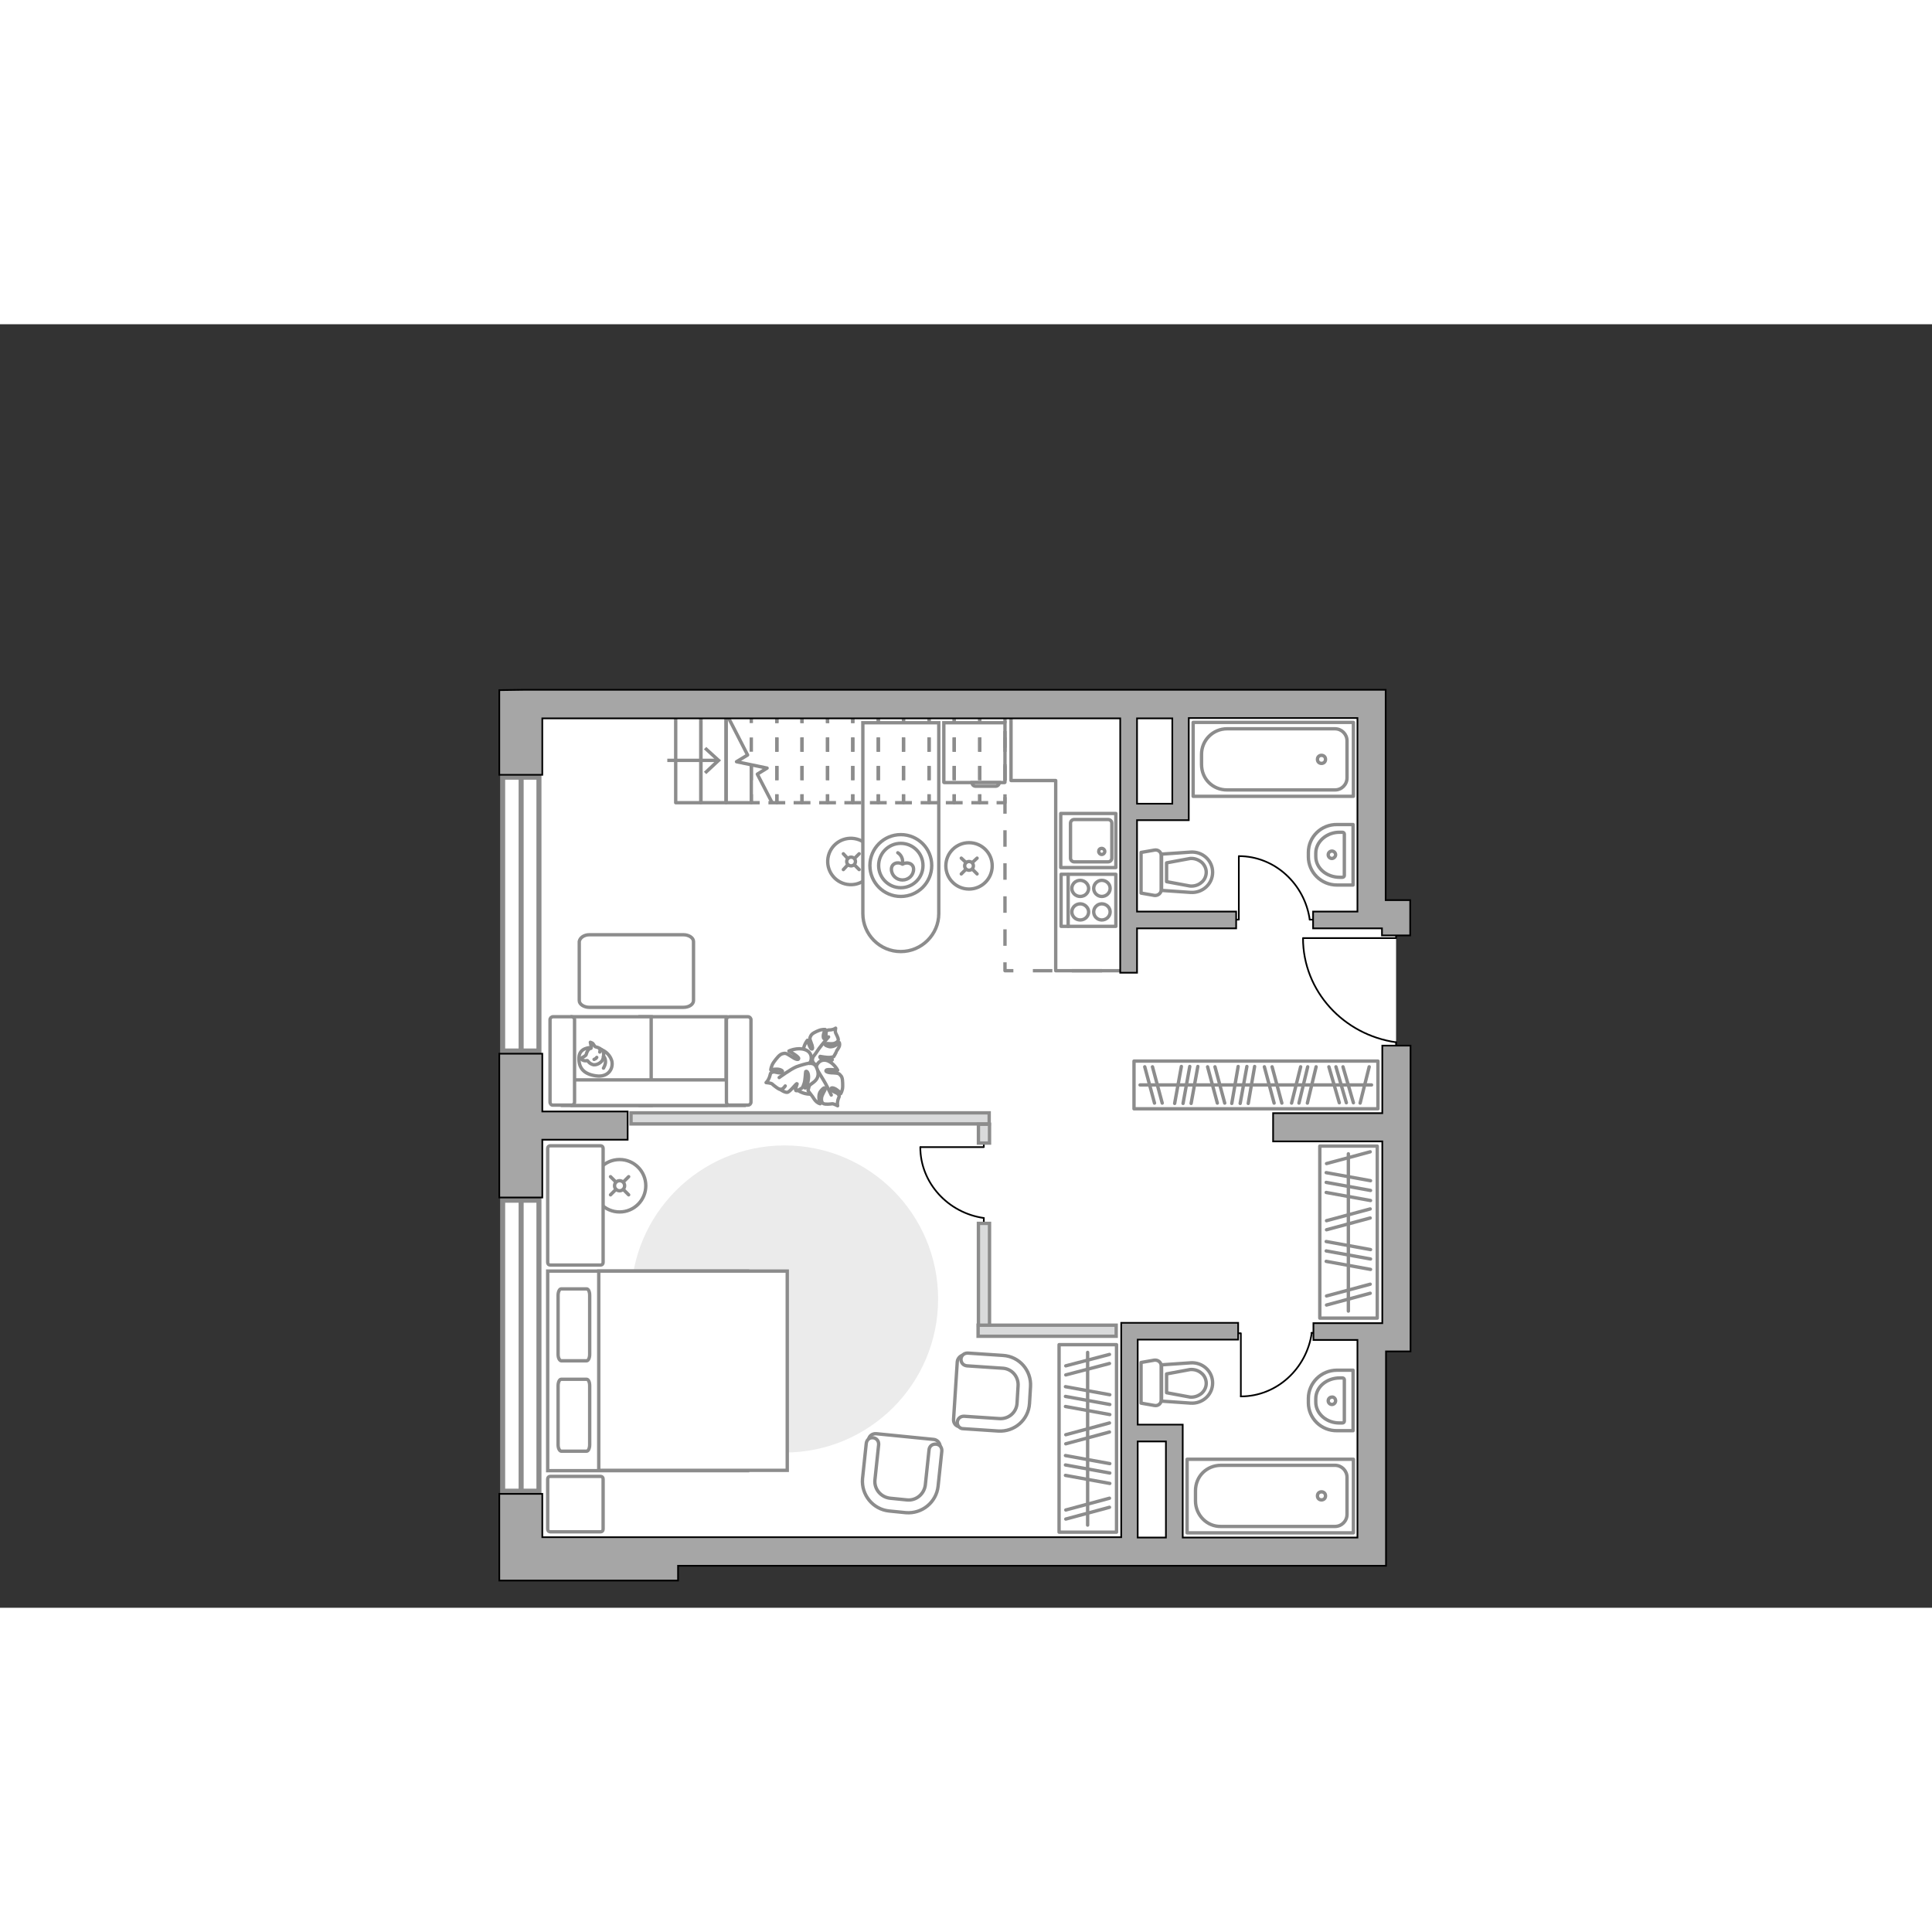 <?xml version="1.0" encoding="utf-8"?>
<!-- Generator: Adobe Illustrator 28.2.0, SVG Export Plug-In . SVG Version: 6.00 Build 0)  -->
<svg version="1.1" id="Слой_1" xmlns="http://www.w3.org/2000/svg" xmlns:xlink="http://www.w3.org/1999/xlink" x="0px" y="0px"
	 viewBox="0 0 575 382" style="enable-background:new 0 0 575 382;" xml:space="preserve" width="200" height="200">
<rect x="0" y="0" width="575" height="382" fill="#333333" stroke="none"/>
<style type="text/css">
	.st0{fill:#FFFFFF;}
	.st1{fill:none;stroke:#000000;stroke-width:0.5;stroke-linecap:round;stroke-linejoin:round;stroke-miterlimit:10;}
	.st2{fill:#FFFFFF;stroke:#8C8C8C;stroke-miterlimit:10;}
	.st3{fill:none;stroke:#8C8C8C;stroke-linecap:round;stroke-linejoin:round;stroke-miterlimit:10;}
	.st4{fill:#FFFFFF;stroke:#8C8C8C;stroke-linecap:round;stroke-linejoin:round;stroke-miterlimit:10;}
	.st5{fill:#FFFFFF;stroke:#8C8C8C;stroke-linecap:round;stroke-miterlimit:10;}
	.st6{fill:none;stroke:#8C8C8C;stroke-linecap:round;stroke-miterlimit:10;}
	.st7{fill:#EBEBEB;}
	.st8{fill:#D9DADB;stroke:#8C8C8C;stroke-miterlimit:10;}
	.st9{fill:#FFFFFF;stroke:#8C8C8C;stroke-width:1.5;stroke-linecap:round;stroke-miterlimit:10;}
	.st10{fill:none;stroke:#8C8C8C;stroke-linejoin:round;}
	.st11{fill:none;stroke:#8C8C8C;stroke-linejoin:round;stroke-dasharray:4.238,4.238;}
	.st12{fill:none;stroke:#8C8C8C;stroke-linejoin:round;stroke-miterlimit:10;}
	.st13{fill:none;stroke:#8C8C8C;stroke-linejoin:round;stroke-dasharray:4.915,4.915;}
	.st14{fill:none;stroke:#8C8C8C;stroke-linejoin:round;stroke-dasharray:5.802,5.802;}
	.st15{fill:#A6A6A6;stroke:#000000;stroke-width:0.5;stroke-miterlimit:10;}
	.st16{fill:#8C8C8C;}
</style>
<g id="bg_1_">
	<rect x="152.3" y="175.5" class="st0" width="263.2" height="128.1"/>
	<rect x="152.3" y="113.7" class="st0" width="255.6" height="251.3"/>
</g>
<g id="furniture_1_">
	<g id="Group_33_00000142882245117380390610000003685273012893470628_">
		<path id="Vector_155_00000131345375324397300220000013521722064107844495_" class="st1" d="M368.7,158.4v18.8h-0.8"/>
		<path id="Vector_156_00000116914018516240601540000006643530308562131088_" class="st1" d="M391.1,177.2h-1.3"/>
		<path id="Vector_157_00000177460842599692016490000002428246882009462671_" class="st1" d="M389.8,177.2
			c-1.5-10.6-10.4-18.9-21.1-18.9"/>
	</g>
	<g id="Group_33_00000148653825989606993040000004664710246828376982_">
		<path id="Vector_155_00000023978595965903454320000001682361685981757878_" class="st1" d="M369.3,319.1v-18.8h-0.8"/>
		<path id="Vector_156_00000090995599460340056660000003107327009262866050_" class="st1" d="M391.6,300.2h-1.3"/>
		<path id="Vector_157_00000045609405555584542510000008613456742782019248_" class="st1" d="M390.4,300.2
			c-1.5,10.6-10.4,18.9-21.1,18.9"/>
	</g>
	<g id="Group_33_00000152966517278933816110000010775960535742030995_">
		<path id="Vector_155_00000165919348086110902840000012856012565972835000_" class="st1" d="M274,244.9h18.8v-0.8"/>
		<path id="Vector_156_00000151534317394497962000000004859462754322627250_" class="st1" d="M292.8,267.3V266"/>
		<path id="Vector_157_00000149341777548856142720000000773722703227590279_" class="st1" d="M292.8,266
			c-10.6-1.5-18.9-10.4-18.9-21.1"/>
	</g>
	<g>
		<path id="Vector_8_00000175308339755077376460000007291310336750304954_" class="st2" d="M299,136.4h-18c-0.1,0-0.1-0.1-0.1-0.1
			v-17.7h18.2v17.7C299.1,136.4,299,136.4,299,136.4z"/>
		<path id="Vector_9_00000062890956802696354250000015941268721223232415_" class="st2" d="M289.3,136.4h8.1c0,0.6-0.5,1.1-1.1,1.1
			h-5.9C289.8,137.5,289.3,137.1,289.3,136.4z"/>
	</g>
	<g>
		<path id="Vector_52_00000098905617720372829430000006540510995315382153_" class="st2" d="M283.8,325.9l1.1-17.1
			c0.1-1.1,1.1-2.1,2.2-2l11.8,0.8c4.3,0.3,7.6,4,7.3,8.3l-0.4,5.7c-0.3,4.3-4,7.6-8.3,7.3l-11.8-0.8
			C284.5,328.1,283.7,327,283.8,325.9z"/>
		<path id="Vector_53_00000168093123144425765090000003374121922965494928_" class="st2" d="M284.9,326.8c0.1-1.1,0.9-1.8,2-1.8
			l10.5,0.7c2.8,0.2,5.2-1.9,5.3-4.7l0.3-5c0.2-2.8-1.9-5.2-4.7-5.3l-10.5-0.7c-1.1-0.1-1.8-0.9-1.8-2c0.1-1.1,0.9-1.8,2-1.8
			l10.5,0.7c4.9,0.3,8.5,4.5,8.2,9.3l-0.3,5c-0.3,4.9-4.5,8.5-9.3,8.2l-10.5-0.7C285.7,328.7,284.9,327.9,284.9,326.8z"/>
	</g>
	<g>
		<path id="Vector_52_00000173858731538511371810000007175357622230295469_" class="st2" d="M260.8,330.2l17.1,1.7
			c1.1,0.1,2,1.2,1.9,2.3l-1.2,11.8c-0.4,4.3-4.3,7.4-8.6,7l-5.7-0.6c-4.3-0.4-7.4-4.3-7-8.6l1.2-11.8
			C258.6,330.9,259.6,330.1,260.8,330.2z"/>
		<path id="Vector_53_00000151519283126377440580000017872895152783053464_" class="st2" d="M259.8,331.4c1.1,0.1,1.8,1,1.7,2.1
			l-1.1,10.4c-0.3,2.8,1.8,5.2,4.5,5.5l5,0.5c2.8,0.3,5.2-1.8,5.5-4.5l1.1-10.4c0.1-1.1,1-1.8,2.1-1.7c1.1,0.1,1.8,1,1.7,2.1
			l-1.1,10.4c-0.5,4.8-4.8,8.3-9.6,7.9l-5-0.5c-4.8-0.5-8.3-4.8-7.9-9.6l1.1-10.4C257.9,332,258.8,331.3,259.8,331.4z"/>
	</g>
	<g>
		<rect x="337.5" y="219.3" class="st3" width="72.6" height="14.2"/>
		<line class="st3" x1="366.6" y1="231.9" x2="368.5" y2="220.9"/>
		<line class="st3" x1="369.1" y1="231.9" x2="371.1" y2="220.9"/>
		<line class="st3" x1="398.6" y1="231.7" x2="395.5" y2="221"/>
		<line class="st3" x1="400.7" y1="231.7" x2="397.6" y2="221"/>
		<line class="st3" x1="402.8" y1="231.7" x2="399.7" y2="221"/>
		<line class="st3" x1="371.5" y1="231.9" x2="373.4" y2="220.9"/>
		<line class="st3" x1="379.2" y1="231.8" x2="376.3" y2="221"/>
		<line class="st3" x1="381.5" y1="231.8" x2="378.6" y2="221"/>
		<line class="st3" x1="349.6" y1="231.9" x2="351.6" y2="220.9"/>
		<line class="st3" x1="352.1" y1="231.9" x2="354.1" y2="220.9"/>
		<line class="st3" x1="354.5" y1="231.9" x2="356.5" y2="220.9"/>
		<line class="st3" x1="362.3" y1="231.8" x2="359.4" y2="221"/>
		<line class="st3" x1="364.5" y1="231.8" x2="361.6" y2="221"/>
		<line class="st3" x1="343.6" y1="231.8" x2="340.7" y2="221"/>
		<line class="st3" x1="345.9" y1="231.8" x2="343" y2="221"/>
		<line class="st3" x1="384.4" y1="231.8" x2="387.1" y2="221"/>
		<line class="st3" x1="389.1" y1="231.8" x2="391.7" y2="221"/>
		<line class="st3" x1="404.8" y1="231.8" x2="407.5" y2="221"/>
		<line class="st3" x1="386.6" y1="231.8" x2="389.2" y2="221"/>
		<line class="st3" x1="339.3" y1="226.4" x2="408.2" y2="226.4"/>
	</g>
	<g>
		<rect x="315.2" y="303.7" class="st3" width="17.1" height="55.8"/>
		<line class="st3" x1="330.3" y1="324.5" x2="317.1" y2="322.1"/>
		<line class="st3" x1="330.3" y1="321.5" x2="317.1" y2="319.1"/>
		<line class="st3" x1="330.3" y1="318.6" x2="317.1" y2="316.2"/>
		<line class="st3" x1="330.2" y1="309.3" x2="317.2" y2="312.7"/>
		<line class="st3" x1="330.2" y1="306.6" x2="317.2" y2="310"/>
		<line class="st3" x1="330.3" y1="345" x2="317.1" y2="342.6"/>
		<line class="st3" x1="330.3" y1="341.9" x2="317.1" y2="339.5"/>
		<line class="st3" x1="330.3" y1="339.1" x2="317.1" y2="336.7"/>
		<line class="st3" x1="330.2" y1="329.7" x2="317.2" y2="333.2"/>
		<line class="st3" x1="330.2" y1="327" x2="317.2" y2="330.5"/>
		<line class="st3" x1="330.2" y1="352.1" x2="317.2" y2="355.6"/>
		<line class="st3" x1="330.2" y1="349.4" x2="317.2" y2="352.9"/>
		<line class="st3" x1="323.7" y1="357.4" x2="323.7" y2="306"/>
	</g>
	<g>
		<rect x="392.8" y="244.6" class="st3" width="17.1" height="51.2"/>
		<line class="st3" x1="407.9" y1="260.8" x2="394.7" y2="258.4"/>
		<line class="st3" x1="407.9" y1="257.8" x2="394.7" y2="255.4"/>
		<line class="st3" x1="407.9" y1="254.9" x2="394.7" y2="252.5"/>
		<line class="st3" x1="407.8" y1="246.3" x2="394.8" y2="249.8"/>
		<line class="st3" x1="407.9" y1="281.3" x2="394.7" y2="278.9"/>
		<line class="st3" x1="407.9" y1="278.2" x2="394.7" y2="275.8"/>
		<line class="st3" x1="407.9" y1="275.4" x2="394.7" y2="273"/>
		<line class="st3" x1="407.8" y1="266" x2="394.8" y2="269.5"/>
		<line class="st3" x1="407.8" y1="263.3" x2="394.8" y2="266.8"/>
		<line class="st3" x1="407.8" y1="288.4" x2="394.8" y2="291.9"/>
		<line class="st3" x1="407.8" y1="285.7" x2="394.8" y2="289.2"/>
		<line class="st3" x1="401.3" y1="293.7" x2="401.3" y2="246.9"/>
	</g>
	<g>
		<path id="Vector_60_00000125602425071133766930000015531913790863916981_" class="st2" d="M244,216.4c3.3,1.6,4.8,5.5,3.2,8.9
			c-1.6,3.3-5.5,4.8-8.9,3.2c-3.3-1.6-4.8-5.5-3.2-8.9C236.7,216.3,240.7,214.9,244,216.4z"/>
		<path class="st4" d="M241.9,218.3c0,0-0.5,1.1,0.6,1.9c1.1,0.8,2.3,1.2,3.7,0s1.5-1.3,1.5-1.3s-2,0.2-2.9-0.2
			c-1-0.4-0.8-0.7-0.7-0.8c0.1,0,1.9,0.4,2.9,0.3c1-0.1,1.1-0.2,1.1-0.2s0.8-1.3,0.8-1.5s0.7-1,0.9-1.6s0-1.1,0-1.1s-1.5,1.5-3,1.2
			c-1.5-0.4-1.3-0.7-1-0.9c0.3-0.1,1.8,0.2,2.6-0.1s1.1-0.7,1.1-1.1c0-0.4-0.6-1.6-0.8-2s0-1.4,0-1.4s-0.5,0.4-1.4,0.5
			s-0.9-0.1-1.3,0.4c-0.4,0.6,0.1,1.6-0.4,2.1s-0.7-0.4-0.5-1.2s0.5-1.4,0.5-1.4s-0.9-0.1-1.9,0.3c-1,0.4-2.1,0.9-2.4,1.6
			c-0.3,0.6-0.4,0.8,0.1,2s0.6,2.1,0.1,1.9c-0.4-0.1-1.2-2.6-1.2-2.6s-1.4,1.7-1.2,3.6C239.2,218.5,241.1,218.8,241.9,218.3z"/>
		<path class="st3" d="M246.6,212.1c0,0-2,2.3-2.8,3.4c-0.5,0.8-1.5,2.2-2,2.8c-0.6,0.9-0.9,1.9-1,2.9"/>
		<path class="st4" d="M242.9,221.5c0,0-0.9-1-2.3-0.3c-1.3,0.8-2.4,1.8-1.7,3.9c0.6,2.1,0.7,2.2,0.7,2.2s0.7-2.2,1.6-3.1
			c0.8-0.9,1.2-0.5,1.2-0.4s-1.3,1.9-1.6,3s-0.3,1.3-0.3,1.3s1,1.4,1.2,1.6c0.2,0.2,0.7,1.2,1.3,1.7s1.1,0.6,1.1,0.6
			s-0.9-2.3,0.1-3.7c1.1-1.4,1.4-1.1,1.4-0.7c0,0.4-1.1,1.8-1.1,2.8c-0.1,1,0.3,1.5,0.7,1.6c0.5,0.2,2,0.1,2.5,0
			c0.5,0,1.6,0.6,1.6,0.6s-0.2-0.7,0.1-1.8c0.3-1,0.6-0.9,0.1-1.6c-0.4-0.6-1.7-0.7-2.1-1.4c-0.4-0.8,0.8-0.6,1.6,0
			c0.8,0.5,1.2,1.2,1.2,1.2s0.6-0.9,0.6-2.2s0-2.7-0.6-3.2c-0.5-0.6-0.6-0.7-2.2-0.8c-1.6,0-2.5-0.4-2.1-0.8c0.3-0.4,3.4,0,3.4,0
			s-1.2-2.3-3.3-2.9C243.9,218.6,242.8,220.5,242.9,221.5z"/>
		<path class="st3" d="M247.4,229.4c0,0-1.5-3.2-2.4-4.6c-0.6-0.9-1.6-2.7-2.1-3.4c-0.6-1-1.6-1.8-2.7-2.4"/>
		<g>
			<path class="st4" d="M233.7,226.7c-0.6,0.9-1.2,1.1-1.7,1c-0.5-0.2-1.8-1.2-2.2-1.6c-0.4-0.3-1.8-0.4-1.8-0.4s0.6-0.5,1-1.6
				s0.1-1.2,0.9-1.5c0.8-0.3,1.9,0.5,2.7,0.1s-0.3-1-1.4-1s-1.8,0.2-1.8,0.2s0.1-1.2,0.9-2.3c0.8-1.1,1.7-2.3,2.6-2.5
				c0.8-0.2,1-0.2,2.4,0.7c1.4,1,2.4,1.3,2.4,0.7s-2.9-2.2-2.9-2.2s2.5-1.2,4.8-0.4s2.1,3.2,1.3,4.1c0,0,1.5-0.3,2.1,1.2
				c0.7,1.5,0.9,3.1-1,4.5s-2,1.5-2,1.5s0.8-2.4,0.6-3.7s-0.7-1.2-0.8-1.1c-0.1,0.1-0.1,2.5-0.5,3.6c-0.4,1.2-0.6,1.3-0.6,1.3
				s-1.5,1-1.8,0.8c-0.4-0.4,0.5-2.1,0.3-2.1c-0.3,0-2.1,2.5-2.9,2.6c-0.8,0.1-2.3-1-2.3-1"/>
			<path class="st3" d="M231.9,224.2c0,0,3.4-2.5,5.1-3.2c1.1-0.4,2.7-0.9,3.9-1.1"/>
		</g>
	</g>
	<g>
		
			<ellipse transform="matrix(0.16 -0.987 0.987 0.16 54.891 384.316)" class="st5" cx="253.3" cy="159.9" rx="6.9" ry="6.9"/>
		<line class="st6" x1="255.7" y1="157.6" x2="254.3" y2="159"/>
		<circle class="st5" cx="253.3" cy="159.9" r="1.3"/>
		<line class="st6" x1="252.3" y1="160.9" x2="251" y2="162.3"/>
		<line class="st6" x1="251" y1="157.6" x2="252.3" y2="159"/>
		<line class="st6" x1="254.3" y1="160.9" x2="255.7" y2="162.3"/>
	</g>
	<g>
		<circle class="st5" cx="288.4" cy="161.2" r="6.9"/>
		<line class="st6" x1="290.8" y1="158.9" x2="289.4" y2="160.2"/>
		<circle class="st5" cx="288.4" cy="161.2" r="1.3"/>
		<line class="st6" x1="287.5" y1="162.2" x2="286.1" y2="163.6"/>
		<line class="st6" x1="286.1" y1="158.9" x2="287.5" y2="160.2"/>
		<line class="st6" x1="289.4" y1="162.2" x2="290.8" y2="163.6"/>
	</g>
	<g>
		<circle class="st5" cx="184.4" cy="256.4" r="7.8"/>
		<line class="st6" x1="187.1" y1="253.7" x2="185.5" y2="255.3"/>
		<circle class="st5" cx="184.4" cy="256.4" r="1.5"/>
		<line class="st6" x1="183.3" y1="257.5" x2="181.7" y2="259.1"/>
		<line class="st6" x1="181.7" y1="253.7" x2="183.3" y2="255.3"/>
		<line class="st6" x1="185.5" y1="257.5" x2="187.1" y2="259.1"/>
	</g>
	<g>
		<path class="st2" d="M268.1,186.7L268.1,186.7c6.2,0,11.3-5.1,11.3-11.3v-56.8h-22.6v56.8C256.8,181.6,261.8,186.7,268.1,186.7z"
			/>
		<circle class="st3" cx="268.1" cy="161.1" r="9.2"/>
		<circle class="st3" cx="268.1" cy="161.1" r="6.6"/>
		<path class="st3" d="M265.3,162.2c0,1.8,1.5,3.2,3.3,3.2s3.3-1.4,3.3-3.2s-2-2.3-3.3-1.5C267.1,159.8,265.3,160.5,265.3,162.2z"/>
		<path class="st3" d="M267.2,157.3c0,0,1.7,0.9,1.4,3.2"/>
	</g>
	<path id="Vector_51_00000065778650547684874460000010086751439248952239_" class="st7" d="M233.5,244.4c25.3,0,45.7,20.5,45.7,45.7
		c0,25.3-20.5,45.7-45.7,45.7c-25.3,0-45.7-20.5-45.7-45.7C187.8,264.9,208.3,244.4,233.5,244.4z"/>
	<g>
		<path id="Vector_98_00000110470888279560414740000011492056289713182856_" class="st2" d="M222.5,281.8v59.4H163v-59.4H222.5z"/>
		<path id="Vector_99_00000017485056210505655900000012376558056496927658_" class="st2" d="M234.3,341.2v-59.4h-56.1v52.3v7h7.6
			h48.5V341.2z"/>
		<path id="Vector_100_00000161630934231639409430000012407629898219480210_" class="st3" d="M166.1,306.6V289c0-1,0.4-1.9,0.9-1.9
			h7.6c0.5,0,0.9,0.8,0.9,1.9v17.6c0,1-0.4,1.9-0.9,1.9H167C166.5,308.4,166.1,307.6,166.1,306.6z"/>
		<path id="Vector_101_00000007398767474846176660000012442657714011999416_" class="st3" d="M166.1,333.5v-17.6
			c0-1,0.4-1.9,0.9-1.9h7.6c0.5,0,0.9,0.8,0.9,1.9v17.6c0,1-0.4,1.9-0.9,1.9H167C166.5,335.3,166.1,334.5,166.1,333.5z"/>
	</g>
	<path id="Vector_5_00000080206666846717244500000001443426362954856326_" class="st4" d="M178.7,359.4h-14.9
		c-0.5,0-0.8-0.3-0.8-0.8v-14.9c0-0.5,0.3-0.8,0.8-0.8h14.9c0.5,0,0.8,0.3,0.8,0.8v14.9C179.5,359.1,179.2,359.4,178.7,359.4z"/>
	<path id="Vector_5_00000085226688138599210350000003239802241917110427_" class="st4" d="M178.7,280h-14.9c-0.5,0-0.8-0.3-0.8-0.8
		v-33.9c0-0.5,0.3-0.8,0.8-0.8h14.9c0.5,0,0.8,0.3,0.8,0.8v33.9C179.5,279.7,179.2,280,178.7,280z"/>
	<rect x="187.8" y="234.7" class="st8" width="106.6" height="3.3"/>
	<rect x="291.1" y="297.9" class="st8" width="41.1" height="3.3"/>
	<rect x="291.2" y="267.6" class="st8" width="3.3" height="30.3"/>
	<rect x="291.2" y="238.1" class="st8" width="3.3" height="5.6"/>
	<path id="Vector_84_00000145053058933298863320000009984078877789576074_" class="st4" d="M175.4,181.7h28c1.6,0,3,0.9,3,2v17.6
		c0,1.1-1.3,2-3,2h-28c-1.6,0-3-0.9-3-2v-17.6C172.6,182.6,173.8,181.7,175.4,181.7z"/>
	<g>
		<path id="Vector_55_00000055676660169043276380000013680554883811189384_" class="st2" d="M216.1,232.5h-25.6v-26.4h25.6V232.5z"
			/>
		<path id="Vector_56_00000175304526294817792930000002242326579454245767_" class="st2" d="M193.8,232.5h-23.5v-26.4h23.5V232.5z"
			/>
		<path id="Vector_57_00000120543106723181860410000007316079745565032837_" class="st2" d="M220,224.9l1.4,7.6h-54v-7.6H220z"/>
		<path id="Vector_58_00000131367146765511559430000002828512393976892313_" class="st2" d="M216.2,231.5V207c0-0.5,0.4-0.9,0.9-0.9
			h5.5c0.5,0,0.9,0.4,0.9,0.9v24.5c0,0.5-0.4,0.9-0.9,0.9h-5.5C216.6,232.5,216.2,232,216.2,231.5z"/>
		<path id="Vector_59_00000142162573478848554230000004432810190203885451_" class="st2" d="M163.7,231.5V207c0-0.5,0.4-0.9,0.9-0.9
			h5.5c0.5,0,0.9,0.4,0.9,0.9v24.5c0,0.5-0.4,0.9-0.9,0.9h-5.5C164.1,232.5,163.7,232,163.7,231.5z"/>
		<g>
			<path class="st4" d="M175.8,215.3c0,0-3.4-0.1-3.5,3s1.5,4.9,5.1,5.4c3.5,0.5,5.2-2,4.7-4.4C181.4,216.9,179.2,215.3,175.8,215.3
				z"/>
			<path class="st4" d="M174.4,217.5c0,0-0.4,0.4-1,0.7c-0.6,0.2-0.5,0.4-0.5,0.4s0.6,0.7,1.5,0.6c0.5-0.1,0.5,0,0.5,0
				s0.6,1,1.8,1.2c1.2,0.1,2.5-0.9,2.7-1.6c0.3-0.8,0.4-1.9,0-2.5s-1.4-1.1-2-1.2c-0.6-0.1-0.7-1-1.2-1.2s-0.5-0.2-0.5-0.2
				s0.4,1.6,0.2,1.8C175.7,215.6,175,215.4,174.4,217.5z"/>
			<path class="st4" d="M177.6,218.2c0,0-0.2,0.4-0.8,0.6"/>
			<path class="st4" d="M178.5,216.6c0,0,0.2-0.5,0-0.9"/>
			<path class="st3" d="M179.6,217.9c0,0,0.5,0.2,0.6,1.4c0.1,1-0.6,2.1-0.6,2.1"/>
		</g>
	</g>
	<path id="Vector_148_00000008843908883150595050000006693409198551807365_" class="st3" d="M334.9,192.4h-20.7v-56.6h-13.3v-19.9
		h35.7"/>
</g>
<g id="windows_1_">
	<g>
		<path id="Vector_118_00000108309485993612443520000013602819052692478852_" class="st9" d="M154.9,134.8h5.5v81.5h-5.5V134.8z"/>
		<path id="Vector_124_00000000208899822659321920000001031376354638379137_" class="st9" d="M149.6,134.8h5.5v81.5h-5.5V134.8z"/>
	</g>
	<g>
		<path id="Vector_118_00000061431816773565463520000007764475813705917876_" class="st9" d="M154.9,260.7h5.5v86.6h-5.5V260.7z"/>
		<path id="Vector_124_00000018224718258440266530000002696470652276384701_" class="st9" d="M149.6,260.7h5.5v86.6h-5.5V260.7z"/>
	</g>
</g>
<g id="plan">
	<g>
		<g>
			<polyline class="st10" points="238.7,139.9 238.7,142.4 236.2,142.4 			"/>
			<polyline class="st10" points="233.7,142.4 231.2,142.4 231.2,139.9 			"/>
			<line class="st11" x1="231.2" y1="135.7" x2="231.2" y2="120.8"/>
			<polyline class="st10" points="231.2,118.7 231.2,116.2 233.7,116.2 			"/>
			<polyline class="st10" points="236.2,116.2 238.7,116.2 238.7,118.7 			"/>
			<line class="st11" x1="238.7" y1="123" x2="238.7" y2="137.8"/>
		</g>
	</g>
	<g>
		<g>
			<polyline class="st10" points="231.2,139.9 231.2,142.4 228.7,142.4 			"/>
			<polyline class="st10" points="226.1,142.4 223.6,142.4 223.6,139.9 			"/>
			<line class="st11" x1="223.6" y1="135.7" x2="223.6" y2="120.8"/>
			<polyline class="st10" points="223.6,118.7 223.6,116.2 226.1,116.2 			"/>
			<polyline class="st10" points="228.7,116.2 231.2,116.2 231.2,118.7 			"/>
			<line class="st11" x1="231.2" y1="123" x2="231.2" y2="137.8"/>
		</g>
	</g>
	<polyline class="st12" points="223.6,131.2 223.6,142.4 216.1,142.4 216.1,116.2 	"/>
	<rect x="208.6" y="116.2" class="st12" width="7.5" height="26.2"/>
	<rect x="201.1" y="116.2" class="st12" width="7.5" height="26.2"/>
	<polyline class="st12" points="216.9,117.3 222.5,128.2 219.2,130.2 228.3,132.1 225.4,133.9 229.8,142.4 	"/>
	<g>
		<g>
			<polyline class="st10" points="299.1,139.9 299.1,142.4 296.6,142.4 			"/>
			<polyline class="st10" points="294.1,142.4 291.6,142.4 291.6,139.9 			"/>
			<line class="st11" x1="291.6" y1="135.7" x2="291.6" y2="120.8"/>
			<polyline class="st10" points="291.6,118.7 291.6,116.2 294.1,116.2 			"/>
			<polyline class="st10" points="296.6,116.2 299.1,116.2 299.1,118.7 			"/>
			<line class="st11" x1="299.1" y1="123" x2="299.1" y2="137.8"/>
		</g>
	</g>
	<g>
		<g>
			<polyline class="st10" points="291.6,139.9 291.6,142.4 289.1,142.4 			"/>
			<polyline class="st10" points="286.5,142.4 284,142.4 284,139.9 			"/>
			<line class="st11" x1="284" y1="135.7" x2="284" y2="120.8"/>
			<polyline class="st10" points="284,118.7 284,116.2 286.5,116.2 			"/>
			<polyline class="st10" points="289.1,116.2 291.6,116.2 291.6,118.7 			"/>
			<line class="st11" x1="291.6" y1="123" x2="291.6" y2="137.8"/>
		</g>
	</g>
	<g>
		<g>
			<polyline class="st10" points="284,139.9 284,142.4 281.5,142.4 			"/>
			<polyline class="st10" points="279,142.4 276.5,142.4 276.5,139.9 			"/>
			<line class="st11" x1="276.5" y1="135.7" x2="276.5" y2="120.8"/>
			<polyline class="st10" points="276.5,118.7 276.5,116.2 279,116.2 			"/>
			<polyline class="st10" points="281.5,116.2 284,116.2 284,118.7 			"/>
			<line class="st11" x1="284" y1="123" x2="284" y2="137.8"/>
		</g>
	</g>
	<g>
		<g>
			<polyline class="st10" points="276.5,139.9 276.5,142.4 274,142.4 			"/>
			<polyline class="st10" points="271.4,142.4 268.9,142.4 268.9,139.9 			"/>
			<line class="st11" x1="268.9" y1="135.7" x2="268.9" y2="120.8"/>
			<polyline class="st10" points="268.9,118.7 268.9,116.2 271.4,116.2 			"/>
			<polyline class="st10" points="274,116.2 276.5,116.2 276.5,118.7 			"/>
			<line class="st11" x1="276.5" y1="123" x2="276.5" y2="137.8"/>
		</g>
	</g>
	<g>
		<g>
			<polyline class="st10" points="268.9,139.9 268.9,142.4 266.4,142.4 			"/>
			<polyline class="st10" points="263.9,142.4 261.4,142.4 261.4,139.9 			"/>
			<line class="st11" x1="261.4" y1="135.7" x2="261.4" y2="120.8"/>
			<polyline class="st10" points="261.4,118.7 261.4,116.2 263.9,116.2 			"/>
			<polyline class="st10" points="266.4,116.2 268.9,116.2 268.9,118.7 			"/>
			<line class="st11" x1="268.9" y1="123" x2="268.9" y2="137.8"/>
		</g>
	</g>
	<g>
		<g>
			<polyline class="st10" points="261.4,139.9 261.4,142.4 258.9,142.4 			"/>
			<polyline class="st10" points="256.3,142.4 253.8,142.4 253.8,139.9 			"/>
			<line class="st11" x1="253.8" y1="135.7" x2="253.8" y2="120.8"/>
			<polyline class="st10" points="253.8,118.7 253.8,116.2 256.3,116.2 			"/>
			<polyline class="st10" points="258.9,116.2 261.4,116.2 261.4,118.7 			"/>
			<line class="st11" x1="261.4" y1="123" x2="261.4" y2="137.8"/>
		</g>
	</g>
	<g>
		<g>
			<polyline class="st10" points="253.8,139.9 253.8,142.4 251.3,142.4 			"/>
			<polyline class="st10" points="248.8,142.4 246.3,142.4 246.3,139.9 			"/>
			<line class="st11" x1="246.3" y1="135.7" x2="246.3" y2="120.8"/>
			<polyline class="st10" points="246.3,118.7 246.3,116.2 248.8,116.2 			"/>
			<polyline class="st10" points="251.3,116.2 253.8,116.2 253.8,118.7 			"/>
			<line class="st11" x1="253.8" y1="123" x2="253.8" y2="137.8"/>
		</g>
	</g>
	<g>
		<g>
			<polyline class="st10" points="246.3,139.9 246.3,142.4 243.8,142.4 			"/>
			<polyline class="st10" points="241.2,142.4 238.7,142.4 238.7,139.9 			"/>
			<line class="st11" x1="238.7" y1="135.7" x2="238.7" y2="120.8"/>
			<polyline class="st10" points="238.7,118.7 238.7,116.2 241.2,116.2 			"/>
			<polyline class="st10" points="243.8,116.2 246.3,116.2 246.3,118.7 			"/>
			<line class="st11" x1="246.3" y1="123" x2="246.3" y2="137.8"/>
		</g>
	</g>
	<g>
		<g>
			<line class="st10" x1="299.1" y1="113.7" x2="299.1" y2="116.2"/>
			<line class="st13" x1="299.1" y1="121.1" x2="299.1" y2="187.4"/>
			<polyline class="st10" points="299.1,189.9 299.1,192.4 301.6,192.4 			"/>
			<line class="st14" x1="307.4" y1="192.4" x2="316.1" y2="192.4"/>
			<line class="st10" x1="319" y1="192.4" x2="328" y2="192.4"/>
		</g>
	</g>
	<g>
		<path id="Vector_139_00000016059327523615959630000011154537836197516166_" class="st3" d="M327,156.9c0,0.5,0.4,0.9,0.9,0.9
			s0.9-0.4,0.9-0.9s-0.4-0.9-0.9-0.9C327.3,156,327,156.4,327,156.9z"/>
		<g id="Group_27_00000011723695706400032770000009024037019204526740_">
			<path id="Vector_140_00000155121473315638092270000012280583277379313568_" class="st3" d="M315.7,161.7v-16.1h16.4v16.1H315.7z"
				/>
		</g>
		<path id="Vector_141_00000077297458670105802460000018101957980071524746_" class="st3" d="M330.9,148.5v10.4
			c0,0.6-0.5,1.1-1.1,1.1h-10.1c-0.6,0-1.1-0.5-1.1-1.1v-10.4c0-0.6,0.5-1.1,1.1-1.1h10.1C330.4,147.4,330.9,147.9,330.9,148.5z"/>
	</g>
	<g id="Group_26_00000037680920920339817090000006284535064771713928_">
		<path id="Vector_130_00000116916746502802545420000002288548540822441395_" class="st3" d="M345.6,168.3v-10.2c0-1-0.9-1.8-2-1.6
			l-4,0.7v12.1l4,0.7C344.7,170.1,345.6,169.3,345.6,168.3z"/>
		<path id="Vector_131_00000119085694010947593100000001771645765034031036_" class="st3" d="M360.9,163.1c0-3.5-3-6.2-6.5-6
			l-8.7,0.6v10.8l8.7,0.6C357.9,169.3,360.9,166.6,360.9,163.1z"/>
		<path id="Vector_132_00000141442545056915842540000011610244157887727512_" class="st3" d="M347.2,160.3l7-1.3
			c1.2-0.1,2.4,0.3,3.4,1.1c0.9,0.8,1.4,1.9,1.4,3s-0.5,2.3-1.4,3c-0.9,0.8-2.1,1.2-3.4,1.1l-7-1.3V160.3z"/>
	</g>
	<g>
		<path id="Vector_142_00000111162815832556665620000002910305516297148083_" class="st3" d="M332.1,163.7v15.5h-16.3v-15.5H332.1z"
			/>
		<g id="Group_28_00000078766210794596993680000007677767926149071033_">
			<g id="Group_29_00000049930199734680271970000000328292999387575445_">
				<path id="Vector_143_00000042712967035762405900000014078426741899438526_" class="st3" d="M325.5,174.9c0-1.3,1.1-2.4,2.4-2.4
					c1.4,0,2.5,1.1,2.5,2.4c0,1.3-1.1,2.4-2.5,2.4C326.6,177.3,325.5,176.2,325.5,174.9z"/>
				<path id="Vector_144_00000062184453245312892070000003772565874300532633_" class="st3" d="M319,174.9c0-1.3,1.1-2.4,2.5-2.4
					c1.3,0,2.5,1.1,2.5,2.4c0,1.3-1.1,2.4-2.5,2.4C320.1,177.3,319,176.2,319,174.9z"/>
			</g>
			<g id="Group_30_00000085944426255990868120000007736634874600148923_">
				<path id="Vector_145_00000088110268248932361600000017385311325470847631_" class="st3" d="M325.5,167.9c0-1.3,1.1-2.4,2.4-2.4
					c1.4,0,2.5,1.1,2.5,2.4c0,1.3-1.1,2.4-2.5,2.4C326.6,170.3,325.5,169.2,325.5,167.9z"/>
				<path id="Vector_146_00000156549201685796237340000012375756964180400555_" class="st3" d="M319,167.9c0-1.3,1.1-2.4,2.5-2.4
					c1.3,0,2.5,1.1,2.5,2.4c0,1.3-1.1,2.4-2.5,2.4C320.1,170.3,319,169.2,319,167.9z"/>
			</g>
		</g>
		<path id="Vector_147_00000147924310960732505620000016690288098536891803_" class="st3" d="M317.9,179.2v-15.4"/>
	</g>
	<g id="Group_32_00000127037515596558652830000011295711302239896735_">
		<path id="Vector_152_00000018238945121624371030000000373787985758293170_" class="st1" d="M387.9,182.7h27.6v-1.2"/>
		<path id="Vector_153_00000063598068704983356720000009206250859110740898_" class="st1" d="M415.5,215.6v-1.9"/>
		<path id="Vector_154_00000027588832332026221930000005360255665982956935_" class="st1" d="M415.5,213.7
			c-15.6-2.2-27.7-15.2-27.7-31"/>
	</g>
	<g>
		<path id="Vector_133_00000012441409580954653760000017035210530207053217_" class="st3" d="M391.6,157.4v1c0,3.5,3.2,6.2,7.2,6.2
			h0.7c0.3,0,0.6-0.2,0.6-0.5v-12.4c0-0.3-0.3-0.5-0.6-0.5h-0.7C394.9,151.1,391.6,154,391.6,157.4z"/>
		<path id="Vector_134_00000044885763795286091970000000276328107658801793_" class="st3" d="M389.4,157.2v1.3
			c0,4.6,3.8,8.4,8.5,8.4h4.8v-18H398C393.2,148.8,389.4,152.6,389.4,157.2z"/>
		<path class="st3" d="M397.5,157.9c0-0.6-0.5-1.1-1.1-1.1s-1.1,0.5-1.1,1.1s0.5,1.1,1.1,1.1C396.9,159,397.5,158.5,397.5,157.9z"/>
	</g>
	<g>
		<polygon class="st15" points="161.4,234.3 186.8,234.3 186.8,242.7 161.4,242.7 161.4,259.9 148.6,259.9 148.6,217.1 161.4,217.1 
					"/>
		<path class="st15" d="M161.4,348.1h-12.8v13v8.5v4.3h53.2v-4.4h210.7V365v-3.9v-55.4h7.3v-8.4v-82.6h-8.4v20.1h-32.5v8.4h32.5
			v54.1h-2.7H404h-13.1v5H404v3.4l0,0v55.4h-52v-33.6h-0.4H347h-8.4v-25.3h29.9v-5h-29.9h-2h-2.9V361h-132h-40.3L161.4,348.1
			L161.4,348.1z M347,361.1h-8.4v-28.6h8.4V361.1z"/>
		<path class="st15" d="M148.6,108.9v25.2h12.8v-16.8h172V193h5v-13.2h29.5v-5h-29.5v-27.2h10.5h4.3h0.6v-30.4H404v57.6h-13.2v5H404
			h1.4h4.2h1.7v2.1h8.4v-10.5h-2.5h-4.8v-54.2V113v-4.2h-251h-5.7L148.6,108.9L148.6,108.9z M338.4,117.3h10.5v25.4h-10.5V117.3z"/>
	</g>
	<g>
		<g>
			<line class="st10" x1="198.6" y1="129.8" x2="213.5" y2="129.8"/>
			<g>
				<polygon class="st16" points="210.2,133.9 209.5,133.2 213.1,129.8 209.5,126.5 210.2,125.8 214.6,129.8 				"/>
			</g>
		</g>
	</g>
	<g>
		<g>
			<path id="Vector_135_00000106830598515721424960000017096289087794683273_" class="st3" d="M355.1,140.5h47.7v-22h-47.7V140.5z"
				/>
			<path id="Vector_136_00000047025437152468370290000016321055531018844839_" class="st3" d="M357.6,128v3c0,4.4,3.4,7.6,7.6,7.6
				h32.1c2,0,3.6-1.6,3.6-3.6v-11c0-2-1.6-3.6-3.6-3.6h-32.1C361,120.4,357.6,123.8,357.6,128z"/>
		</g>
		<circle class="st3" cx="393.3" cy="129.5" r="1.2"/>
	</g>
	<g id="Group_26_00000006670595261633788360000001266313563374642342_">
		<path id="Vector_130_00000062156681176701843960000012627852610197802880_" class="st3" d="M345.6,310v10.2c0,1-0.9,1.8-2,1.6
			l-4-0.7V309l4-0.7C344.7,308.2,345.6,309,345.6,310z"/>
		<path id="Vector_131_00000179646588052620745890000005024408211280255423_" class="st3" d="M360.9,315.1c0,3.5-3,6.2-6.5,6
			l-8.7-0.6v-10.8l8.7-0.6C357.9,308.9,360.9,311.6,360.9,315.1z"/>
		<path id="Vector_132_00000100344143273293099510000002888500373080010378_" class="st3" d="M347.2,318l7,1.3
			c1.2,0.1,2.4-0.3,3.4-1.1c0.9-0.8,1.4-1.9,1.4-3s-0.5-2.3-1.4-3c-0.9-0.8-2.1-1.2-3.4-1.1l-7,1.3V318z"/>
	</g>
	<g>
		<path id="Vector_133_00000047058703246475109640000005286262133644836745_" class="st3" d="M391.6,320.8v-1c0-3.5,3.2-6.2,7.2-6.2
			h0.7c0.3,0,0.6,0.2,0.6,0.5v12.4c0,0.3-0.3,0.5-0.6,0.5h-0.7C394.9,327.1,391.6,324.3,391.6,320.8z"/>
		<path id="Vector_134_00000150793793757329826880000015013424177769896875_" class="st3" d="M389.4,321v-1.3c0-4.6,3.8-8.4,8.5-8.4
			h4.8v18H398C393.2,329.4,389.4,325.6,389.4,321z"/>
		<path class="st3" d="M397.5,320.4c0,0.6-0.5,1.1-1.1,1.1s-1.1-0.5-1.1-1.1s0.5-1.1,1.1-1.1C396.9,319.2,397.5,319.7,397.5,320.4z"
			/>
	</g>
	<g>
		<g>
			<path id="Vector_135_00000035520641794861118260000018018401457286598831_" class="st3" d="M353.3,337.8h49.5v21.9h-49.5V337.8z"
				/>
			<path id="Vector_136_00000062165822892411616870000002385167013676603550_" class="st3" d="M355.8,350.2v-3
				c0-4.4,3.4-7.6,7.6-7.6h33.9c2,0,3.6,1.6,3.6,3.6v11c0,2-1.6,3.6-3.6,3.6h-33.9C359.2,357.9,355.8,354.4,355.8,350.2z"/>
		</g>
		<circle class="st3" cx="393.3" cy="348.7" r="1.2"/>
	</g>
</g>
<g id="points">
	<path id="r1" class="st3" d="M250.9,257.8"/>
	<path id="k1" class="st3" d="M306.9,158.3"/>
	<path id="s2" class="st3" d="M377.8,331"/>
	<path id="s1" class="st3" d="M375.5,150.3"/>
	<path id="h1" class="st3" d="M367.7,198.8"/>
</g>
</svg>
